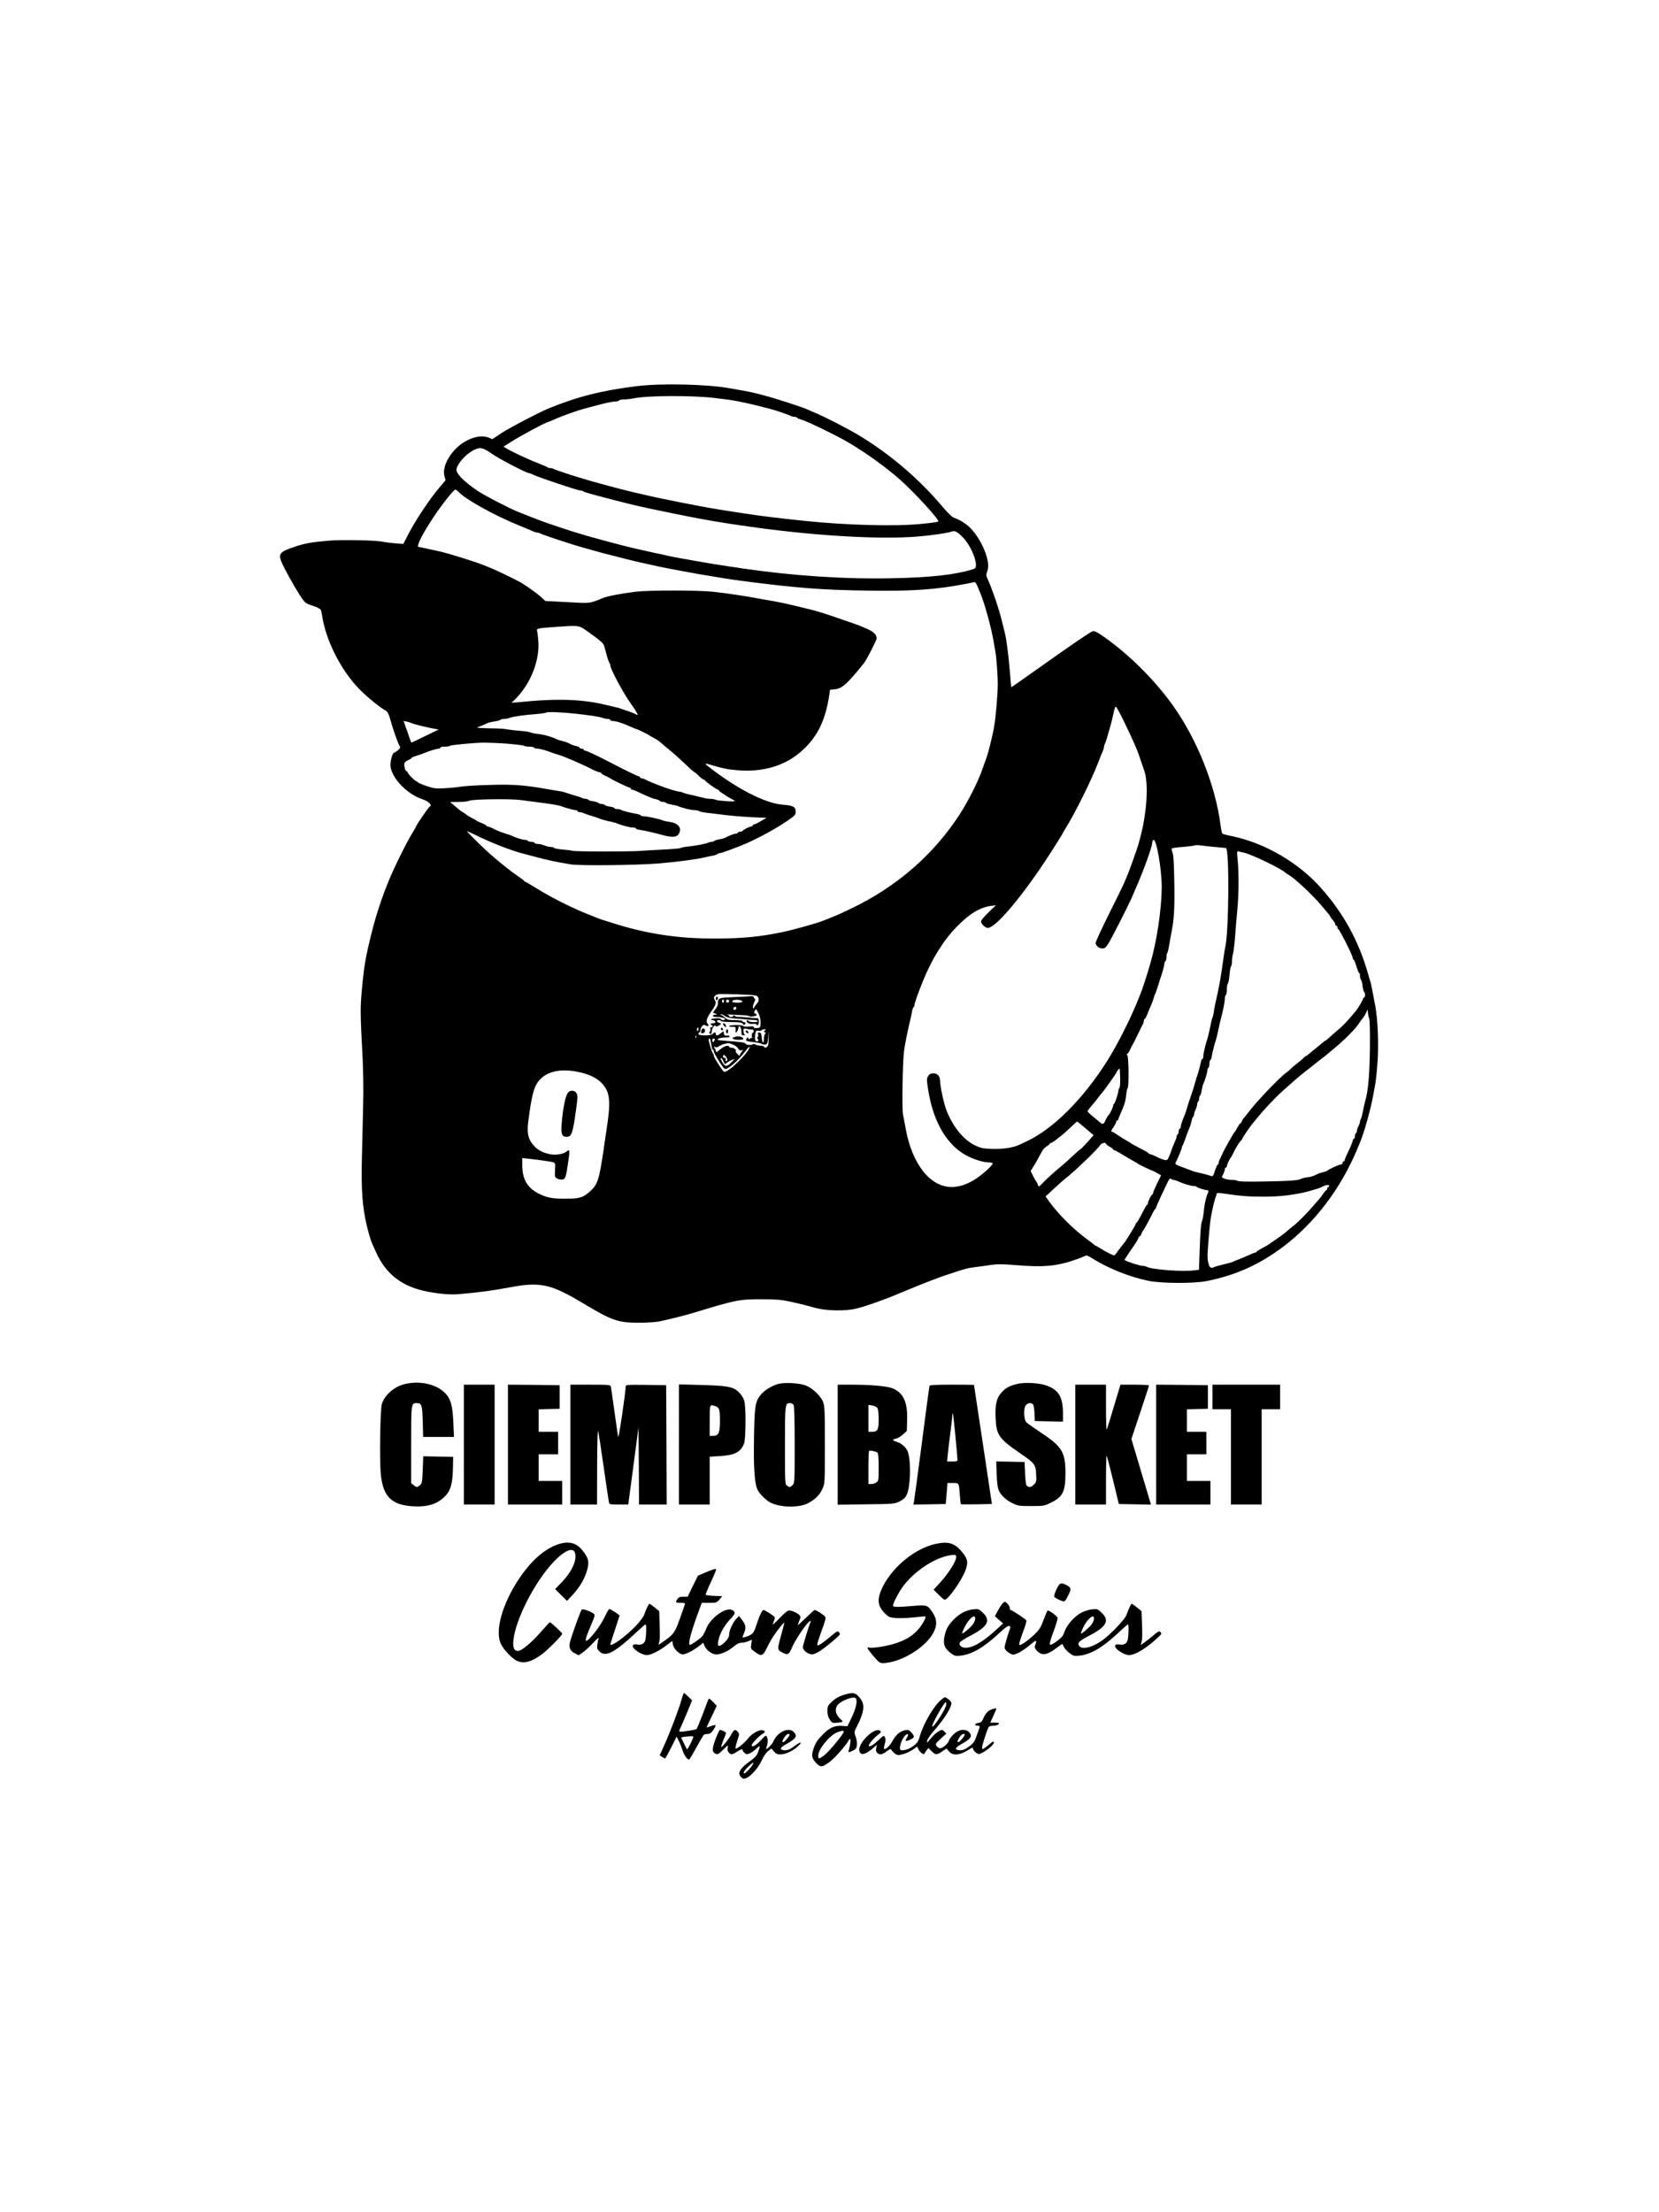 <?xml version="1.0" standalone="no"?>
<!DOCTYPE svg PUBLIC "-//W3C//DTD SVG 20010904//EN"
 "http://www.w3.org/TR/2001/REC-SVG-20010904/DTD/svg10.dtd">
<svg version="1.0" xmlns="http://www.w3.org/2000/svg"
 width="1620pt" height="2160pt" viewBox="0 0 1620 2160"
 preserveAspectRatio="xMidYMid meet">

<g transform="translate(0,2160) scale(0.1,-0.1)"
fill="#000000" stroke="none">
<path d="M6220 17830 c-337 -41 -587 -104 -865 -219 -92 -38 -369 -182 -449
-234 l-99 -65 -36 15 c-80 34 -214 -8 -307 -96 -94 -88 -145 -204 -124 -280
l11 -40 -66 -78 c-89 -105 -230 -317 -294 -442 l-53 -102 -81 6 c-45 4 -98 11
-117 15 -62 15 -400 22 -530 11 -173 -15 -232 -26 -334 -60 -161 -55 -168 -69
-103 -200 54 -107 150 -272 188 -321 19 -25 41 -39 75 -49 53 -16 85 -31 96
-45 3 -5 9 -30 13 -55 36 -246 187 -541 369 -725 74 -75 198 -175 253 -205 15
-8 28 -30 39 -69 30 -109 73 -232 96 -276 9 -16 5 -24 -18 -43 -16 -13 -32
-23 -36 -23 -17 0 -40 -92 -35 -134 17 -121 165 -272 315 -321 29 -10 59 -27
68 -39 13 -19 13 -22 -4 -36 -17 -14 -132 -184 -132 -195 0 -3 -15 -29 -33
-58 -50 -79 -169 -317 -227 -457 -68 -163 -130 -351 -173 -525 -57 -231 -72
-315 -93 -545 -17 -181 -16 -237 6 -655 7 -132 10 -322 6 -475 -3 -140 -9
-372 -12 -515 -8 -309 5 -482 46 -655 17 -73 42 -156 55 -185 7 -16 25 -55 39
-86 91 -201 240 -321 461 -372 118 -27 251 -40 332 -34 195 16 326 33 503 66
305 58 407 36 725 -155 284 -170 340 -189 545 -189 82 0 171 6 205 14 113 24
260 62 345 88 395 121 432 128 655 127 138 0 189 -5 270 -23 123 -27 149 -34
250 -62 106 -29 297 -32 400 -5 97 24 290 93 400 141 48 21 296 121 335 135
19 6 44 16 55 21 23 10 210 72 270 89 22 7 72 15 110 20 39 4 104 13 145 20
58 8 111 8 230 -2 286 -24 418 -11 610 59 36 13 71 27 79 32 9 6 31 -2 66 -25
153 -97 367 -183 550 -220 126 -26 453 -27 575 -1 282 58 506 159 740 334 304
229 558 561 719 943 12 30 27 64 31 75 38 87 107 333 129 460 7 39 16 90 21
115 5 25 15 118 21 208 13 165 3 418 -21 547 -29 158 -42 223 -50 245 -4 14
-16 52 -25 85 -88 307 -237 579 -453 822 -222 251 -550 442 -872 509 -47 9
-89 20 -93 24 -5 4 -13 41 -18 81 -51 392 -229 839 -468 1174 -173 242 -419
488 -661 660 -77 54 -100 66 -122 61 -15 -3 -198 -127 -408 -276 -209 -148
-382 -270 -384 -270 -2 0 -8 69 -15 153 -12 155 -34 324 -51 387 -5 19 -16 64
-25 100 -26 112 -99 328 -142 419 -13 27 -14 39 -5 65 16 44 15 88 -4 154 -36
124 -122 258 -203 315 -44 31 -62 41 -122 65 -15 6 -59 50 -99 97 -228 272
-510 515 -817 701 -109 66 -331 181 -433 223 -30 13 -68 29 -85 37 -42 19
-285 98 -380 124 -155 42 -136 38 -375 80 -216 39 -667 49 -900 20z m760 -116
c129 -15 154 -19 230 -33 52 -10 167 -36 225 -51 22 -6 58 -16 80 -21 51 -13
185 -57 207 -70 10 -5 27 -9 37 -9 11 0 22 -4 25 -9 3 -5 18 -12 32 -15 55
-14 340 -151 463 -223 178 -104 377 -248 516 -372 148 -133 381 -389 367 -403
-5 -5 -82 -16 -173 -24 -252 -25 -733 -12 -1139 31 -240 25 -414 46 -570 70
-208 31 -346 54 -450 74 -156 30 -230 44 -265 52 -22 4 -62 13 -90 18 -27 6
-81 17 -120 26 -38 9 -99 23 -135 31 -93 21 -268 66 -365 94 -16 5 -41 12 -55
15 -130 36 -364 110 -392 126 -10 5 -26 9 -36 9 -10 0 -22 4 -27 8 -6 5 -44
21 -85 37 -80 30 -262 114 -312 145 l-31 19 69 44 c97 62 349 197 368 197 3 0
29 11 58 24 45 21 130 53 228 86 30 11 191 54 278 75 35 8 76 15 92 15 16 0
32 5 35 10 3 6 26 10 49 10 24 0 68 5 97 11 137 28 570 29 789 3z m-2170 -549
c67 -47 333 -185 357 -185 5 0 27 -8 49 -19 52 -25 430 -151 453 -151 10 0 21
-3 25 -7 7 -8 63 -23 296 -84 231 -59 253 -64 538 -123 332 -69 550 -106 877
-150 601 -81 1206 -114 1552 -85 140 11 301 35 340 50 28 10 55 -5 110 -63 63
-66 123 -195 123 -264 0 -28 -5 -34 -32 -43 -172 -53 -410 -80 -793 -87 -460
-10 -974 25 -1455 96 -41 7 -102 15 -135 20 -76 11 -224 35 -340 56 -49 9
-112 20 -140 25 -27 4 -81 15 -120 24 -38 9 -92 21 -120 26 -27 6 -66 15 -85
19 -19 4 -60 13 -90 20 -96 21 -310 78 -495 130 -63 18 -195 59 -311 99 -106
35 -162 56 -364 137 -80 32 -325 160 -386 201 -142 97 -217 175 -206 216 15
60 95 146 169 183 63 31 88 25 183 -41z m-331 -369 c69 -74 354 -231 586 -325
72 -29 138 -57 147 -62 10 -5 25 -9 33 -9 8 0 23 -4 33 -10 9 -5 85 -32 167
-59 141 -46 186 -60 260 -81 17 -4 57 -16 90 -25 82 -23 107 -30 205 -54 47
-12 101 -26 120 -31 38 -10 149 -36 220 -51 25 -6 63 -14 85 -19 37 -9 315
-61 395 -75 164 -28 333 -55 410 -65 556 -72 782 -90 1256 -97 424 -6 658 10
954 68 30 6 62 12 71 15 10 3 21 -9 33 -38 10 -24 21 -52 26 -63 43 -101 106
-328 130 -465 6 -36 15 -87 20 -115 11 -58 24 -245 23 -325 0 -79 -20 -314
-33 -389 -17 -108 -63 -288 -90 -356 -4 -11 -16 -42 -25 -70 -42 -121 -136
-310 -221 -442 -256 -397 -620 -713 -1063 -924 -131 -63 -137 -65 -211 -94
-25 -10 -54 -21 -65 -26 -57 -23 -277 -85 -395 -110 -214 -45 -389 -62 -650
-63 -364 -1 -666 44 -1000 149 -129 40 -133 42 -165 55 -16 7 -39 16 -50 20
-168 64 -390 175 -542 270 -52 33 -99 60 -103 60 -5 0 -10 4 -12 8 -1 5 -25
23 -53 42 -67 45 -173 129 -265 209 -71 61 -240 227 -240 235 0 2 39 -16 88
-39 144 -72 329 -144 447 -176 17 -4 80 -21 140 -37 110 -30 210 -51 340 -72
81 -14 653 -8 850 9 167 13 357 38 440 56 39 9 85 19 103 22 18 3 35 10 38 14
3 5 13 9 23 9 16 0 184 62 261 96 138 62 278 139 393 216 81 55 87 62 87 93 0
47 -26 61 -127 68 -173 13 -459 161 -739 383 -25 20 -15 22 34 7 111 -34 162
-45 256 -53 242 -22 456 37 614 170 166 139 251 305 290 565 l7 50 48 5 c70 7
122 54 283 255 27 33 124 223 124 242 0 35 -26 62 -83 88 -85 38 -87 39 -222
85 -66 23 -131 45 -145 50 -45 16 -164 52 -200 60 -19 5 -93 23 -165 40 -71
17 -159 35 -195 41 -36 6 -85 15 -110 19 -139 27 -327 56 -475 72 -139 16
-629 16 -755 1 -150 -19 -277 -43 -325 -63 -133 -54 -115 -52 -346 -39 l-214
11 -40 37 c-39 36 -137 106 -200 144 -42 25 -263 131 -305 146 -19 7 -44 17
-55 22 -72 31 -367 123 -450 139 -22 5 -71 15 -110 24 -38 9 -73 16 -77 16
-28 0 36 127 146 292 81 122 196 267 212 268 6 0 21 -11 33 -24z m1296 -1388
c88 -63 117 -90 124 -113 5 -16 17 -59 26 -95 10 -36 22 -69 27 -74 4 -6 8
-16 8 -24 0 -34 127 -271 200 -372 43 -60 73 -110 66 -110 -6 0 -16 4 -22 8
-5 4 -34 16 -64 26 -30 10 -64 21 -75 26 -11 5 -31 11 -45 13 -14 3 -52 12
-85 20 -245 61 -485 70 -880 30 l-60 -5 39 38 c147 148 236 372 223 561 -3 43
-8 88 -12 100 -9 27 7 30 185 42 244 16 214 22 345 -71z m5190 -831 c99 -203
142 -301 170 -389 15 -45 31 -92 35 -103 40 -102 36 -320 -8 -545 -13 -68 -48
-200 -62 -235 -4 -11 -23 -63 -40 -115 -18 -52 -44 -120 -57 -150 -13 -30 -28
-64 -32 -75 -4 -11 -68 -141 -142 -289 -74 -148 -132 -276 -131 -285 6 -28 34
-51 62 -51 43 0 43 0 194 295 39 77 82 165 95 195 13 30 32 73 41 95 74 167
160 405 160 440 0 12 5 26 12 33 28 28 84 -289 82 -468 -2 -211 -48 -519 -108
-725 -8 -27 -20 -68 -26 -90 -17 -57 -56 -175 -70 -210 -7 -17 -16 -39 -20
-50 -74 -189 -206 -451 -309 -615 -237 -374 -527 -663 -786 -784 -33 -15 -67
-31 -75 -35 -51 -26 -166 -43 -263 -39 -90 3 -110 8 -169 36 -111 54 -216 184
-278 347 -24 61 -60 232 -60 280 0 46 -25 75 -65 75 -26 0 -39 -6 -51 -26 -15
-22 -16 -34 -4 -112 43 -298 158 -519 332 -637 77 -52 197 -95 267 -95 16 0
32 -4 35 -9 3 -5 -23 -35 -59 -68 -119 -108 -234 -163 -343 -163 -208 0 -385
224 -447 565 -9 50 -21 113 -27 140 -12 61 -4 520 10 625 12 81 33 186 58 290
9 36 18 80 21 98 3 18 9 35 14 38 5 3 9 13 9 22 0 17 31 106 82 232 87 216
202 401 333 534 120 123 225 187 331 201 l49 6 -72 -69 c-40 -38 -73 -78 -73
-88 0 -25 40 -64 66 -64 79 0 348 322 612 732 52 80 99 156 106 169 7 13 26
47 43 74 93 150 249 465 313 630 23 61 46 118 51 127 5 10 9 25 9 33 0 8 4 23
9 33 6 9 17 44 26 77 10 33 21 71 25 85 5 14 16 59 25 100 22 96 23 100 32 99
4 0 35 -55 68 -122z m-5340 54 c145 -16 228 -29 258 -40 16 -6 39 -11 53 -11
13 0 24 -4 24 -10 0 -5 11 -10 25 -10 30 0 103 -23 173 -56 29 -13 56 -24 60
-24 8 0 114 -52 122 -60 3 -3 23 -14 44 -25 22 -11 49 -29 61 -40 13 -11 42
-36 65 -55 81 -67 102 -85 183 -162 45 -43 85 -78 89 -78 4 0 22 -16 41 -35
19 -19 39 -35 45 -35 6 0 12 -4 14 -8 5 -12 116 -92 128 -92 5 0 10 -4 10 -8
0 -4 15 -16 33 -27 17 -10 34 -21 37 -24 3 -4 22 -15 43 -26 21 -11 40 -23 43
-26 6 -10 -168 2 -188 12 -9 5 -32 9 -51 9 -19 0 -47 4 -63 9 -16 4 -65 16
-109 26 -44 9 -88 21 -97 26 -10 5 -25 9 -33 9 -16 0 -102 25 -140 40 -11 4
-36 14 -55 20 -52 19 -102 40 -132 56 -14 8 -33 14 -42 14 -9 0 -16 5 -16 10
0 6 -6 10 -12 10 -11 0 -134 60 -303 148 -110 57 -207 102 -220 102 -8 0 -15
5 -15 10 0 6 -9 10 -20 10 -11 0 -20 4 -20 9 0 5 -14 13 -32 16 -18 4 -40 11
-50 16 -10 5 -26 13 -36 18 -10 5 -33 12 -52 16 -19 4 -41 11 -50 15 -55 28
-128 48 -205 56 -22 3 -49 9 -60 14 -11 5 -54 11 -95 14 -41 3 -91 9 -110 12
-51 9 -72 11 -205 13 -66 2 -113 5 -105 8 26 9 84 34 102 43 9 5 39 12 67 16
28 4 54 11 57 15 3 5 18 9 34 9 16 0 41 5 57 11 35 13 139 28 260 37 50 4 95
11 99 15 9 9 150 3 289 -12z m-1605 -92 c16 -9 155 -43 224 -55 l39 -7 -129
-63 c-71 -35 -132 -64 -135 -64 -4 0 -14 24 -23 53 -9 28 -20 61 -25 72 -4 11
-13 35 -19 53 l-11 33 32 -7 c17 -3 38 -10 47 -15z m930 -200 c85 -7 159 -16
164 -20 6 -5 29 -9 52 -9 24 0 46 -4 49 -10 3 -5 18 -10 33 -10 24 0 91 -18
147 -41 11 -4 38 -13 60 -19 63 -19 240 -96 336 -146 26 -13 54 -24 63 -24 9
0 16 -4 16 -8 0 -5 19 -17 43 -28 23 -10 44 -21 47 -24 9 -10 176 -90 188 -90
7 0 12 -4 12 -10 0 -5 6 -10 12 -10 7 0 38 -12 68 -27 30 -14 66 -31 80 -36
14 -5 32 -13 40 -17 9 -4 30 -11 48 -14 17 -4 34 -12 37 -17 4 -5 17 -9 30 -9
13 0 26 -4 29 -9 4 -5 25 -12 49 -16 23 -3 51 -10 62 -14 47 -20 134 -41 166
-41 19 0 39 -4 45 -9 5 -5 29 -11 54 -14 25 -3 106 -13 180 -22 74 -10 200
-20 280 -24 l145 -6 -55 -32 c-30 -18 -61 -33 -67 -33 -7 0 -13 -4 -13 -10 0
-5 -6 -10 -14 -10 -17 0 -80 -32 -84 -42 -2 -5 -12 -8 -22 -8 -10 0 -22 -4
-25 -10 -3 -5 -13 -10 -22 -10 -14 0 -66 -20 -105 -41 -9 -5 -35 -12 -58 -15
-22 -4 -43 -11 -46 -15 -3 -5 -14 -9 -25 -9 -10 0 -27 -4 -37 -9 -19 -10 -132
-31 -207 -38 -27 -3 -54 -9 -60 -13 -5 -4 -82 -11 -170 -15 -88 -4 -182 -10
-210 -12 -78 -9 -647 -9 -675 0 -14 4 -60 10 -102 13 -43 4 -78 11 -78 15 0 5
-13 9 -29 9 -16 0 -45 7 -64 15 -20 8 -50 15 -67 15 -16 0 -30 5 -30 10 0 6
-13 10 -29 10 -17 0 -33 5 -36 10 -3 6 -17 10 -30 10 -23 0 -89 21 -125 39 -8
4 -42 16 -75 26 -33 10 -80 29 -104 42 -24 13 -50 23 -57 23 -8 0 -14 3 -14 8
0 4 -21 16 -48 26 -26 11 -49 22 -52 25 -3 4 -23 15 -45 26 -22 11 -46 26 -53
33 -8 6 -23 17 -34 23 -19 10 -31 20 -93 73 l-30 25 83 1 c46 0 93 5 105 12
29 15 401 20 499 7 40 -6 105 -14 143 -19 157 -20 231 -32 250 -40 38 -15 127
-40 146 -40 11 0 19 -4 19 -10 0 -5 9 -10 20 -10 11 0 28 -4 38 -9 9 -5 44
-17 77 -27 33 -10 67 -21 75 -25 15 -8 83 -26 130 -35 14 -3 34 -9 45 -14 47
-19 126 -40 154 -40 17 0 31 -4 31 -9 0 -5 17 -11 38 -14 45 -6 147 -29 225
-51 84 -23 132 -21 151 6 41 58 4 111 -86 123 -29 4 -59 11 -68 15 -22 12
-153 40 -183 40 -14 0 -28 4 -31 9 -3 5 -20 11 -38 14 -64 11 -147 32 -154 40
-4 4 -20 7 -36 7 -15 0 -28 4 -28 9 0 5 -20 12 -45 15 -24 4 -47 11 -50 17 -4
5 -17 9 -30 9 -13 0 -26 4 -30 9 -3 6 -26 13 -50 17 -25 3 -48 10 -51 15 -3 5
-14 9 -25 9 -10 0 -27 4 -37 9 -9 6 -44 17 -77 26 -33 10 -69 21 -80 25 -11 5
-36 11 -55 14 -19 3 -73 12 -120 20 -216 39 -332 48 -530 43 -193 -5 -288 -11
-365 -24 -22 -3 -78 -8 -125 -10 -74 -4 -96 -1 -167 23 -46 16 -83 32 -83 36
0 4 -5 8 -11 8 -14 0 -89 76 -89 90 0 5 -4 10 -10 10 -14 0 -29 62 -19 81 5 9
22 22 39 29 16 7 30 16 30 20 0 4 19 12 43 19 23 7 56 19 72 25 52 22 129 46
148 46 9 0 17 5 17 10 0 6 20 10 43 10 24 0 47 3 51 8 9 8 218 28 326 31 41 0
145 -4 230 -10z m6915 -1009 c55 -5 103 -9 106 -10 35 -2 29 -832 -7 -970 -3
-14 -10 -52 -14 -85 -24 -177 -46 -309 -75 -430 -9 -38 -19 -88 -21 -110 -3
-22 -9 -49 -14 -60 -5 -11 -11 -33 -14 -50 -8 -46 -32 -148 -38 -165 -14 -36
-38 -139 -38 -163 0 -15 -4 -27 -9 -27 -5 0 -11 -12 -14 -27 -8 -41 -28 -115
-37 -138 -4 -11 -13 -40 -20 -65 -13 -48 -37 -122 -49 -155 -5 -11 -16 -47
-26 -80 -9 -33 -21 -69 -26 -80 -29 -69 -39 -100 -39 -116 0 -11 -4 -19 -10
-19 -5 0 -10 -11 -10 -24 0 -14 -4 -28 -10 -31 -5 -3 -10 -13 -10 -21 0 -9
-11 -39 -24 -67 -13 -29 -26 -63 -30 -77 -4 -14 -14 -40 -23 -58 -13 -30 -18
-33 -44 -27 -16 4 -50 17 -76 31 -27 13 -53 24 -60 24 -6 0 -13 3 -15 8 -2 4
-25 19 -53 33 -81 42 -120 64 -125 69 -3 3 -21 14 -40 24 -19 10 -56 34 -83
52 -26 19 -52 34 -57 34 -15 0 -13 7 15 48 14 20 25 42 25 49 0 7 5 13 10 13
6 0 10 4 10 9 0 5 10 31 22 58 39 88 48 117 55 181 3 34 10 65 14 68 14 8 11
308 -3 322 -7 7 -8 12 -2 12 6 0 19 19 30 43 10 23 21 44 24 47 3 3 25 46 48
95 24 50 48 98 53 107 5 10 9 25 9 33 0 8 3 15 8 15 4 0 15 21 26 48 10 26 26
66 37 88 10 23 21 55 25 70 4 16 10 34 14 39 3 6 15 37 25 70 10 33 21 69 25
80 17 45 40 129 40 146 0 10 5 21 10 24 6 3 10 21 10 39 0 18 3 36 8 40 4 4
13 42 20 84 7 42 17 100 23 127 24 121 30 234 26 480 -3 184 -8 269 -18 292
-7 18 -10 35 -6 39 4 4 55 11 113 15 59 5 110 12 113 15 3 3 26 3 51 0 25 -4
90 -11 145 -16z m280 -55 c73 -15 358 -152 403 -193 7 -6 23 -17 34 -23 56
-30 234 -196 325 -304 23 -28 51 -61 62 -74 12 -13 21 -27 21 -30 0 -3 11 -19
25 -35 14 -16 25 -35 25 -43 0 -7 5 -13 10 -13 6 0 10 -6 10 -14 0 -8 3 -16 8
-18 14 -6 142 -259 142 -283 0 -8 4 -15 8 -15 4 0 17 -29 27 -65 11 -36 23
-65 28 -65 4 0 7 -13 7 -29 0 -17 4 -32 9 -36 5 -3 13 -30 16 -60 4 -31 11
-58 16 -61 12 -7 11 -54 -1 -54 -5 0 -10 -5 -10 -12 0 -11 -52 -99 -75 -125
-78 -93 -119 -136 -164 -174 -29 -24 -69 -59 -87 -76 -19 -18 -37 -33 -40 -33
-4 0 -23 -15 -43 -32 -21 -18 -55 -46 -76 -63 -21 -16 -44 -36 -51 -42 -7 -7
-16 -13 -20 -13 -4 0 -16 -10 -28 -22 -12 -13 -39 -36 -61 -52 -22 -17 -49
-39 -60 -51 -11 -11 -30 -28 -43 -37 -65 -45 -293 -284 -370 -387 -15 -20 -35
-45 -44 -55 -10 -11 -20 -28 -24 -38 -3 -10 -9 -18 -13 -18 -4 0 -16 -17 -27
-37 -10 -21 -22 -40 -26 -43 -10 -8 -101 -168 -121 -215 -10 -22 -22 -48 -27
-57 -6 -10 -10 -25 -10 -33 0 -8 -4 -15 -8 -15 -5 0 -17 -27 -28 -60 -14 -46
-23 -59 -34 -54 -19 8 -73 23 -130 35 -25 6 -54 14 -65 19 -11 5 -52 20 -92
35 -61 22 -71 29 -63 43 23 45 60 134 60 145 0 7 4 17 8 23 4 5 16 34 26 64
10 30 26 73 36 96 10 22 22 57 25 77 4 21 11 40 16 43 5 3 9 13 9 23 0 10 7
32 15 47 8 16 15 39 15 51 0 12 5 25 10 28 6 3 10 17 10 30 0 13 4 26 9 29 5
3 12 27 16 52 4 26 11 54 16 63 13 25 39 110 39 131 0 10 5 22 10 25 6 3 10
22 10 41 0 19 4 34 9 34 5 0 11 15 13 33 6 37 27 122 38 152 5 11 15 56 25
100 9 44 20 96 26 115 21 77 39 167 39 197 0 17 5 35 10 38 6 3 10 28 10 55 0
27 4 51 9 55 5 3 13 41 17 85 3 44 11 83 15 86 5 3 9 24 9 48 0 24 4 56 10 72
5 16 14 90 20 164 5 74 15 194 22 265 15 152 16 352 4 484 -9 89 -8 93 10 88
10 -3 33 -9 49 -12z m-4765 -1395 c32 -8 39 -51 12 -78 -10 -10 -22 -27 -27
-38 -7 -17 -8 -17 -12 -2 -3 10 3 32 11 50 12 22 13 34 5 38 -6 4 -10 11 -10
16 0 5 -14 8 -32 7 -17 -2 -93 -6 -169 -9 -147 -7 -147 -7 -148 -68 0 -11 -11
-34 -25 -51 l-24 -33 22 -7 22 -8 -22 -4 c-37 -7 -26 -23 15 -23 46 0 82 -9
82 -21 0 -5 -9 -9 -20 -9 -11 0 -20 5 -20 10 0 11 -85 9 -96 -3 -4 -4 2 -7 13
-7 12 0 23 -7 27 -15 4 -11 -1 -15 -19 -15 -14 0 -25 -4 -25 -10 0 -5 5 -10
10 -10 6 0 10 -4 10 -10 0 -5 -7 -10 -15 -10 -9 0 -12 -6 -9 -15 4 -8 1 -21
-5 -29 -9 -10 -8 -15 4 -20 11 -4 15 2 15 22 1 30 30 74 37 56 3 -9 10 -9 28
0 30 13 31 23 5 31 -11 3 -20 11 -20 16 0 5 9 9 20 9 11 0 20 -4 20 -9 0 -5
46 -10 102 -10 80 -1 104 -5 111 -16 4 -9 12 -13 18 -10 14 9 11 25 -6 25 -8
0 -15 5 -15 10 0 6 -31 10 -73 10 -63 0 -76 3 -99 25 -15 14 -33 25 -40 26 -9
0 -10 2 -1 5 7 3 25 -4 40 -15 20 -14 50 -22 103 -26 41 -2 86 -6 100 -8 14
-2 46 -5 73 -5 26 -1 47 -6 47 -12 0 -15 -87 -12 -93 3 -2 6 -8 9 -12 5 -17
-16 19 -40 52 -35 18 3 35 1 38 -4 13 -20 25 -7 25 25 0 27 -4 35 -17 34 -10
0 -47 3 -83 7 -36 4 -78 6 -94 6 -15 -1 -35 4 -42 10 -10 8 -14 8 -14 0 0 -6
-9 -11 -20 -11 -11 0 -20 4 -20 9 0 5 -8 11 -17 14 -10 2 6 3 35 1 28 -2 78
-5 110 -6 31 -1 62 -5 68 -10 13 -9 74 1 74 12 0 4 -7 11 -15 14 -13 5 -14 10
-4 28 11 21 13 20 35 -25 15 -32 22 -63 21 -95 -2 -45 -3 -47 -34 -50 -21 -2
-33 1 -33 9 0 8 -13 10 -44 6 -27 -4 -49 -2 -60 6 -18 13 -136 11 -136 -3 0
-4 15 -7 33 -6 30 1 32 -1 30 -32 -1 -30 0 -32 13 -15 7 10 14 26 14 36 0 9 4
17 9 17 12 0 21 -26 21 -61 0 -24 4 -29 23 -28 12 0 16 3 10 6 -7 2 -13 18
-13 35 0 28 1 29 33 22 17 -4 40 -7 50 -6 18 1 24 -23 7 -33 -12 -7 -13 -41
-2 -48 4 -2 2 -2 -5 -1 -7 2 -15 -2 -19 -8 -4 -7 -9 -6 -15 3 -8 12 -11 12
-18 -1 -15 -22 -6 -27 66 -35 38 -4 73 -11 80 -17 7 -5 22 -8 35 -6 21 3 24
10 29 68 l6 65 -1 -74 c-1 -61 -4 -76 -20 -85 -14 -8 -20 -8 -23 2 -3 6 -18
12 -34 12 -17 0 -40 5 -51 11 -12 7 -24 7 -29 2 -11 -11 -69 -5 -69 7 0 10
-61 19 -175 26 -49 3 -92 8 -95 10 -11 11 28 24 73 24 30 0 46 4 42 10 -4 6
-12 10 -18 9 -27 -3 -36 2 -39 22 l-3 21 -27 -21 c-31 -25 -48 -27 -48 -6 0
19 -14 19 -29 1 -17 -21 -141 -21 -141 -1 0 8 5 15 10 15 6 0 10 10 10 22 0
12 7 29 16 39 13 14 20 16 35 6 21 -13 38 -2 21 15 -22 22 -13 55 33 121 48
70 52 86 33 116 -15 25 2 48 40 54 38 5 332 -5 362 -13z m-310 -55 c0 -8 -4
-15 -10 -15 -5 0 -10 7 -10 15 0 8 5 15 10 15 6 0 10 -7 10 -15z m50 0 c0 -8
-7 -15 -15 -15 -8 0 -15 7 -15 15 0 8 7 15 15 15 8 0 15 -7 15 -15z m108 9
c39 -11 24 -24 -28 -24 -27 0 -50 4 -50 9 0 18 38 25 78 15z m-38 -79 c0 -8
-7 -15 -15 -15 -16 0 -20 12 -8 23 11 12 23 8 23 -8z m6180 -100 c6 -12 9
-131 7 -295 -4 -268 -17 -414 -47 -515 -6 -22 -16 -65 -21 -95 -6 -30 -14 -63
-19 -72 -6 -10 -10 -24 -10 -32 0 -7 -7 -27 -15 -42 -8 -16 -15 -37 -15 -46 0
-9 -4 -20 -10 -23 -5 -3 -10 -17 -10 -31 0 -13 -4 -24 -10 -24 -5 0 -10 -7
-10 -15 0 -9 -18 -53 -40 -99 -22 -46 -40 -88 -40 -95 0 -6 -4 -11 -10 -11 -5
0 -10 -7 -10 -15 0 -8 -8 -15 -17 -15 -17 0 -123 -49 -133 -61 -3 -4 -21 -10
-40 -14 -19 -4 -43 -12 -55 -18 -45 -23 -54 -26 -101 -32 -27 -4 -53 -11 -59
-15 -20 -15 -114 -22 -359 -26 -164 -3 -253 -1 -260 6 -5 5 -32 10 -59 10 -39
0 -76 10 -95 25 -1 1 4 15 13 31 8 16 15 37 15 47 0 9 5 17 10 17 6 0 10 6 10
14 0 14 29 76 41 86 3 3 13 23 24 45 21 47 67 119 78 123 4 2 7 8 7 13 0 8 94
145 110 159 3 3 21 25 41 50 58 72 182 204 245 259 22 19 60 53 85 75 56 51
108 94 179 148 30 23 57 45 60 48 3 3 23 19 45 35 22 17 42 32 45 35 3 3 30
25 60 50 128 104 233 209 276 276 10 16 25 36 33 44 7 8 21 30 30 50 l16 35 3
-35 c1 -19 7 -44 12 -55z m-6550 -106 c0 -11 -4 -18 -10 -14 -5 3 -7 12 -3 20
7 21 13 19 13 -6z m650 -9 c-12 -8 -13 -11 -1 -19 9 -6 10 -11 2 -15 -6 -4
-11 -25 -11 -47 0 -55 -18 -49 -22 8 -2 38 -7 49 -22 51 -15 3 -18 0 -13 -17
3 -12 1 -24 -4 -27 -6 -4 -6 -11 1 -19 8 -10 8 -15 0 -20 -22 -14 -33 12 -26
60 7 43 9 46 31 41 13 -3 27 -2 30 4 3 5 16 10 28 10 18 0 19 -2 7 -10z m-673
-72 c-3 -8 -6 -5 -6 6 -1 11 2 17 5 13 3 -3 4 -12 1 -19z m148 -63 c3 -30 11
-55 16 -55 5 0 9 -7 9 -15 0 -20 91 -166 108 -172 26 -10 132 81 198 171 24
32 44 52 44 45 0 -51 -219 -263 -251 -243 -16 10 -99 140 -99 156 0 8 -4 18
-9 24 -9 9 -41 113 -41 133 0 6 4 11 9 11 5 0 12 -25 16 -55z m35 48 c0 -5 -4
-14 -9 -21 -7 -11 -9 -11 -14 1 -3 8 -3 18 0 21 9 8 23 7 23 -1z m192 -59 c15
-8 32 -23 38 -35 8 -14 17 -18 33 -14 12 4 17 3 11 -2 -6 -4 -16 -18 -23 -30
l-11 -23 -21 21 c-11 11 -18 23 -15 26 11 11 -16 33 -39 33 -13 0 -25 5 -27
12 -6 18 -51 2 -89 -31 -29 -26 -35 -28 -38 -13 -2 9 -8 23 -15 31 -9 12 -8
13 8 8 10 -4 25 -2 32 4 23 19 88 38 109 32 11 -3 32 -12 47 -19z m-79 -118
c15 -22 13 -36 -4 -36 -5 0 -6 7 -3 15 4 9 0 15 -10 15 -9 0 -16 7 -16 15 0
22 16 18 33 -9z m-31 -33 c17 -38 16 -38 35 -20 10 8 31 21 48 27 l30 11 -25
-26 c-34 -37 -58 -49 -73 -36 -20 17 -49 71 -37 71 6 0 16 -12 22 -27z m3868
-267 c-5 -5 -10 -19 -10 -29 0 -25 -33 -121 -42 -125 -5 -2 -8 -9 -8 -16 0
-14 -29 -77 -39 -86 -9 -7 -30 -42 -40 -67 -15 -32 -25 -34 -52 -10 -13 12
-46 39 -72 60 -26 21 -47 42 -47 46 0 4 9 19 21 32 11 13 28 33 37 44 10 11
31 38 47 60 16 22 33 42 36 45 11 8 139 189 139 195 0 4 8 17 18 29 17 23 17
22 20 -72 2 -56 -1 -99 -8 -106z m-5284 158 c99 -20 176 -56 223 -103 90 -90
99 -176 50 -486 -5 -33 -16 -107 -24 -165 -44 -298 -58 -343 -130 -409 -70
-64 -103 -75 -240 -75 -128 -1 -187 10 -265 50 -113 58 -160 141 -160 279 l0
68 63 -7 c34 -3 96 -11 137 -17 134 -20 122 -12 120 -77 -1 -31 -2 -65 -1 -75
1 -21 47 -40 77 -33 26 7 31 23 53 174 17 112 15 127 -18 98 -30 -25 -105 -37
-163 -25 -74 16 -120 41 -161 90 -51 59 -63 117 -48 233 30 233 52 322 90 377
73 104 213 141 397 103z m4954 -551 l79 -67 -61 -68 c-33 -37 -63 -68 -67 -68
-3 0 -38 -31 -78 -68 -39 -37 -82 -76 -95 -86 -83 -69 -148 -127 -189 -170
-46 -47 -47 -48 -54 -25 -4 13 -10 26 -14 29 -3 3 -18 28 -32 56 l-25 51 24
38 c23 35 56 95 89 157 8 15 27 35 44 45 16 10 29 21 29 25 0 4 5 8 11 8 6 0
30 15 53 33 22 17 50 39 60 47 10 8 46 41 80 72 34 32 62 58 64 58 2 0 39 -30
82 -67z m200 -151 c0 -5 16 -17 35 -28 19 -10 35 -22 35 -26 0 -5 5 -8 10 -8
6 0 45 -21 88 -48 42 -26 91 -54 107 -62 17 -8 32 -18 35 -21 5 -7 135 -69
143 -69 3 0 23 -10 45 -23 l40 -23 -39 -79 c-21 -44 -39 -85 -39 -92 0 -6 -3
-13 -7 -15 -11 -4 -43 -67 -43 -83 0 -7 -3 -15 -8 -17 -4 -1 -19 -25 -33 -53
-50 -96 -64 -120 -71 -123 -5 -2 -8 -8 -8 -13 0 -9 -91 -159 -111 -183 -16
-19 -71 -90 -84 -110 -13 -18 -15 -18 -57 3 -24 11 -61 32 -83 46 -22 14 -47
28 -55 32 -8 3 -17 9 -20 13 -3 4 -32 26 -65 50 -131 96 -277 241 -368 366
l-37 52 84 78 c47 44 97 88 112 99 73 54 317 288 335 322 12 22 59 33 59 15z
m658 -352 c8 0 28 -6 45 -14 51 -23 126 -46 151 -46 12 0 26 -3 30 -7 9 -10
78 -33 99 -33 19 0 21 -11 8 -38 -14 -27 -31 -109 -37 -176 -3 -33 -10 -70
-14 -81 -13 -28 -19 -105 -26 -306 l-6 -177 -42 -5 c-115 -16 -413 6 -468 34
-10 5 -26 9 -37 9 -28 0 -151 39 -180 57 -2 1 21 37 50 80 71 103 79 115 85
136 4 9 10 17 14 17 5 0 12 10 16 23 4 12 9 24 13 27 8 7 44 71 84 150 17 36
35 67 40 68 4 2 7 8 7 13 0 6 18 47 39 92 21 45 51 108 66 140 20 42 30 56 38
48 6 -6 17 -11 25 -11z m1522 -60 c0 -5 -4 -10 -10 -10 -5 0 -10 -7 -10 -15 0
-8 -3 -15 -7 -15 -5 0 -19 -17 -33 -37 -14 -21 -32 -44 -40 -53 -8 -9 -40 -45
-70 -80 -60 -69 -153 -161 -191 -188 -13 -9 -37 -29 -53 -44 -16 -15 -61 -49
-100 -75 -39 -27 -73 -50 -76 -53 -3 -3 -31 -19 -62 -35 -32 -17 -58 -33 -58
-37 0 -5 -5 -8 -12 -8 -6 0 -34 -11 -62 -24 -28 -13 -71 -31 -96 -41 -25 -9
-52 -20 -60 -25 -8 -4 -49 -15 -90 -25 -41 -10 -83 -21 -92 -26 -33 -17 -45
-9 -58 36 -9 32 -11 75 -5 143 10 147 23 273 30 312 13 74 38 176 46 192 5 10
9 24 9 31 0 10 12 11 58 5 183 -27 252 -32 392 -32 143 0 239 9 365 33 43 8
82 18 180 48 11 4 31 12 45 20 30 15 60 17 60 3z"/>
<path d="M6990 11849 c0 -11 5 -17 10 -14 6 3 10 13 10 21 0 8 -4 14 -10 14
-5 0 -10 -9 -10 -21z"/>
<path d="M7060 11602 c0 -5 7 -16 16 -23 14 -12 16 -11 13 5 -4 20 -29 35 -29
18z"/>
<path d="M7040 11556 c0 -9 5 -16 10 -16 6 0 10 4 10 9 0 6 -4 13 -10 16 -5 3
-10 -1 -10 -9z"/>
<path d="M6848 11535 c-5 -22 -2 -26 16 -23 25 4 29 41 5 46 -11 2 -18 -6 -21
-23z"/>
<path d="M7090 11530 c0 -11 5 -20 10 -20 6 0 10 9 10 20 0 11 -4 20 -10 20
-5 0 -10 -9 -10 -20z"/>
<path d="M7282 11529 c2 -7 10 -15 17 -17 8 -3 12 1 9 9 -2 7 -10 15 -17 17
-8 3 -12 -1 -9 -9z"/>
<path d="M7181 11477 c-54 -14 -20 -33 52 -29 33 2 35 13 4 28 -14 6 -35 7
-56 1z"/>
<path d="M5548 10933 c-27 -30 -52 -155 -64 -313 -7 -94 3 -120 50 -120 48 0
60 36 92 272 15 109 16 131 4 153 -16 30 -59 34 -82 8z"/>
<path d="M3952 8086 c-102 -25 -196 -106 -223 -194 -17 -54 -24 -563 -10 -692
24 -218 106 -296 322 -308 144 -7 243 27 317 112 44 50 62 121 65 257 l2 114
-146 3 -146 3 -5 -133 c-5 -121 -8 -134 -28 -150 -28 -23 -32 -22 -61 1 l-24
19 0 375 c0 406 0 407 55 407 48 0 54 -19 58 -181 l4 -149 151 0 150 0 -6 138
c-7 163 -24 228 -74 283 -84 93 -248 131 -401 95z"/>
<path d="M7599 8087 c-64 -18 -132 -60 -169 -104 -55 -67 -62 -110 -67 -408
-6 -307 5 -462 35 -522 22 -43 84 -104 129 -126 93 -46 269 -50 358 -7 69 34
119 82 146 143 24 52 24 54 24 427 0 339 -2 380 -18 422 -23 60 -109 140 -174
162 -65 23 -206 30 -264 13z m151 -206 c6 -13 10 -154 10 -390 0 -358 -1 -372
-20 -391 -24 -24 -30 -24 -56 -6 -18 14 -19 30 -19 394 0 407 1 412 51 412 13
0 28 -9 34 -19z"/>
<path d="M9922 8085 c-73 -21 -103 -38 -144 -83 -47 -52 -62 -118 -56 -248 7
-165 32 -201 237 -342 144 -98 155 -112 159 -207 4 -68 2 -76 -21 -99 -28 -28
-43 -31 -67 -16 -11 7 -16 37 -20 122 l-5 113 -139 3 -138 3 4 -123 c3 -79 10
-136 20 -158 21 -50 74 -99 138 -129 50 -24 66 -26 180 -26 121 0 127 1 192
33 117 57 142 108 142 287 0 208 -33 261 -244 400 -69 46 -132 90 -140 100
-22 26 -26 130 -6 160 18 27 56 34 74 12 6 -7 12 -46 14 -87 l3 -75 138 -3
137 -3 0 75 c0 163 -39 232 -156 276 -77 29 -227 36 -302 15z"/>
<path d="M4530 7495 l0 -585 150 0 150 0 0 585 0 585 -150 0 -150 0 0 -585z"/>
<path d="M4960 7495 l0 -585 265 0 265 0 0 115 0 115 -115 0 -115 0 0 130 0
130 95 0 95 0 0 110 0 110 -95 0 -95 0 0 110 0 109 103 3 102 3 0 115 0 115
-252 3 -253 2 0 -585z"/>
<path d="M5570 7495 l0 -585 130 0 130 0 1 373 c1 235 4 361 10 342 5 -16 29
-174 54 -350 25 -176 48 -330 51 -342 4 -22 9 -23 97 -23 l92 0 50 377 50 377
3 -377 2 -377 135 0 135 0 -2 583 -3 582 -197 3 c-184 2 -198 1 -198 -15 -2
-68 -68 -513 -73 -493 -4 14 -20 126 -37 250 -17 124 -33 233 -36 243 -5 15
-23 17 -200 17 l-194 0 0 -585z"/>
<path d="M6630 7497 l0 -587 150 0 150 0 0 234 0 233 99 6 c146 8 206 39 237
124 17 48 19 344 3 410 -7 28 -26 60 -48 83 -56 59 -108 70 -368 77 l-223 6 0
-586z m358 372 c37 -13 42 -29 42 -151 0 -111 -14 -138 -70 -138 l-30 0 0 150
c0 163 -1 160 58 139z"/>
<path d="M8180 7494 l0 -586 278 4 c271 3 278 4 326 28 36 18 56 36 69 63 36
71 45 298 16 409 -12 47 -59 94 -110 109 -47 14 -50 24 -9 32 16 4 47 22 67
41 l38 34 3 106 c6 170 -35 264 -136 308 -51 23 -209 38 -404 38 l-138 0 0
-586z m387 359 c8 -10 13 -51 13 -109 0 -106 -10 -124 -66 -124 l-34 0 0 131
0 132 37 -6 c21 -4 44 -14 50 -24z m1 -436 c8 -7 12 -48 12 -143 0 -126 -1
-134 -22 -148 -12 -9 -35 -16 -50 -16 l-28 0 0 158 c0 87 3 161 6 165 8 8 65
-3 82 -16z"/>
<path d="M9076 8068 c-2 -7 -36 -260 -75 -563 -39 -302 -74 -560 -77 -573 l-5
-23 158 3 158 3 9 103 8 102 54 0 c61 0 57 6 68 -134 3 -38 7 -71 9 -73 2 -2
71 -2 154 -1 l149 3 -87 580 c-48 319 -88 581 -88 583 -1 1 -98 2 -216 2 -164
0 -217 -3 -219 -12z m254 -493 c11 -120 20 -225 20 -232 0 -9 -16 -13 -51 -13
l-51 0 7 68 c3 37 15 135 26 217 10 83 19 159 19 169 0 11 2 17 5 15 2 -3 13
-103 25 -224z"/>
<path d="M10500 7495 l0 -585 150 0 150 0 0 242 c0 133 3 239 6 235 3 -3 32
-111 63 -239 l56 -233 157 -3 157 -3 -8 28 c-5 16 -48 160 -96 321 l-87 292
86 258 c47 141 86 260 86 265 0 4 -63 7 -140 7 l-139 0 -20 -67 c-82 -275
-110 -366 -115 -371 -3 -3 -6 94 -6 216 l0 222 -150 0 -150 0 0 -585z"/>
<path d="M11290 7495 l0 -585 265 0 265 0 0 115 0 115 -115 0 -115 0 0 130 0
130 95 0 95 0 0 110 0 110 -95 0 -95 0 0 110 0 109 103 3 102 3 0 115 0 115
-252 3 -253 2 0 -585z"/>
<path d="M11840 7960 l0 -120 90 0 90 0 0 -465 0 -465 150 0 150 0 0 465 0
465 90 0 90 0 0 120 0 120 -330 0 -330 0 0 -120z"/>
<path d="M5432 6515 c-129 -50 -255 -165 -369 -338 -158 -239 -230 -498 -174
-623 22 -49 80 -116 135 -156 71 -51 158 -34 274 55 64 50 192 180 192 195 0
10 -110 112 -121 112 -3 0 -44 -44 -90 -97 -86 -99 -187 -183 -219 -183 -39 0
-53 29 -47 99 17 203 209 578 395 773 108 113 192 146 208 82 18 -70 -32 -179
-127 -279 l-68 -71 58 -58 58 -57 60 65 c70 77 116 158 139 245 18 74 11 106
-42 175 -66 87 -146 105 -262 61z"/>
<path d="M9135 6525 c-213 -47 -446 -246 -532 -455 -34 -83 -31 -137 12 -194
20 -25 49 -53 65 -61 34 -18 134 -19 264 -5 49 6 91 9 93 6 10 -9 -40 -95 -79
-135 -56 -58 -106 -88 -199 -122 -78 -28 -234 -55 -270 -46 -29 8 -23 -7 29
-70 72 -85 74 -87 138 -79 172 20 391 162 460 297 36 72 34 126 -6 189 -51 79
-56 81 -190 70 -158 -13 -200 -13 -200 3 0 25 61 140 104 196 114 148 309 274
458 296 38 6 49 4 54 -8 13 -34 -71 -170 -170 -275 l-50 -53 49 -49 c27 -28
54 -50 59 -50 35 0 172 195 207 296 25 74 17 108 -43 178 -70 81 -130 98 -253
71z"/>
<path d="M6890 6247 l-75 -32 -50 -102 -50 -103 -42 0 c-32 0 -46 -5 -57 -22
-24 -34 -20 -38 30 -38 39 0 46 -3 41 -17 -3 -10 -25 -74 -50 -143 -48 -133
-59 -149 -165 -222 l-43 -29 8 28 c8 28 8 68 3 220 l-3 82 -43 35 c-24 20 -47
36 -52 36 -8 0 -24 -31 -53 -109 -7 -19 -42 -66 -78 -104 -95 -101 -251 -214
-251 -182 0 3 20 66 45 142 25 75 45 138 45 139 0 6 -89 64 -99 64 -5 0 -21
-25 -35 -55 -31 -68 -83 -148 -137 -209 -74 -84 -78 -57 -12 96 45 106 46 111
28 124 -32 23 -105 48 -115 38 -10 -11 -95 -244 -112 -309 -16 -59 -3 -93 45
-118 l38 -19 40 28 c23 15 68 58 102 94 33 36 57 56 53 45 -4 -10 -10 -38 -13
-61 -5 -36 -2 -46 20 -68 61 -61 150 -13 378 202 37 34 69 62 73 62 11 0 6
-138 -6 -165 -13 -28 -45 -40 -82 -31 -14 3 -28 0 -35 -7 -21 -26 79 -97 136
-97 39 0 117 39 188 93 l60 45 6 -36 c7 -37 52 -85 89 -95 24 -6 101 31 161
77 l47 36 12 -31 c19 -44 75 -84 119 -83 46 2 117 35 169 80 27 23 50 34 71
34 18 0 48 7 67 15 l36 15 -6 -44 c-7 -43 -6 -44 36 -75 65 -48 77 -43 122 50
34 72 86 149 146 219 25 29 27 40 -18 -127 -33 -122 -33 -122 25 -152 44 -23
59 -14 84 47 27 66 124 215 164 252 15 14 25 18 22 10 -29 -77 -77 -235 -77
-254 0 -30 51 -69 89 -69 34 0 96 39 199 126 78 66 82 71 66 88 -15 17 -19 15
-87 -43 -40 -33 -84 -66 -99 -74 -26 -13 -28 -13 -27 3 0 10 20 70 43 133 31
82 41 120 35 132 -9 17 -87 68 -104 68 -4 0 -43 -35 -86 -77 -44 -42 -79 -74
-79 -71 0 3 7 22 15 43 13 29 14 40 4 52 -22 26 -89 54 -111 47 -12 -3 -53
-39 -90 -78 -67 -68 -69 -70 -54 -32 9 21 14 42 11 46 -8 14 -98 70 -110 70
-14 0 -41 -59 -74 -162 -23 -68 -36 -81 -108 -103 -27 -8 -27 -7 -8 38 22 53
19 78 -16 126 l-32 42 -23 -22 c-33 -31 -74 -117 -74 -156 0 -24 -10 -43 -38
-73 -22 -22 -47 -40 -57 -40 -15 0 -17 6 -11 46 8 62 60 157 119 217 51 52 54
70 13 88 -62 29 -215 -85 -251 -186 -10 -27 -28 -60 -39 -73 -22 -25 -104 -82
-118 -82 -22 0 4 104 68 283 l47 127 73 0 c69 0 73 1 100 33 l27 32 -81 3
c-45 2 -82 7 -82 11 0 5 14 40 31 78 82 181 79 173 61 173 -9 0 -51 -15 -92
-33z"/>
<path d="M10336 6118 c-24 -37 -47 -98 -41 -109 7 -11 50 -33 82 -43 19 -6 26
1 53 54 34 68 32 78 -21 106 -39 20 -56 18 -73 -8z"/>
<path d="M9783 5936 c-10 -13 -30 -45 -43 -70 l-25 -47 40 -35 40 -35 -65 -60
c-136 -125 -239 -184 -311 -177 -35 3 -56 26 -46 51 3 8 46 36 95 62 176 90
211 151 130 228 -40 38 -44 39 -93 34 -71 -7 -141 -45 -198 -106 -54 -57 -75
-100 -87 -175 -10 -65 7 -104 64 -147 37 -28 46 -30 94 -25 114 13 227 79 379
220 57 53 86 74 98 70 10 -4 14 -12 9 -23 -19 -47 -54 -165 -54 -186 0 -23 33
-54 74 -69 26 -9 94 27 173 92 67 56 73 55 48 -10 -8 -20 29 -64 64 -76 35
-12 82 7 154 62 27 21 50 36 51 34 1 -2 8 -16 16 -31 8 -16 32 -42 55 -58 36
-28 45 -30 93 -25 116 13 228 79 384 225 47 44 89 81 92 81 11 0 6 -139 -6
-165 -13 -28 -45 -40 -82 -31 -14 3 -28 0 -35 -7 -21 -26 79 -97 136 -97 57 0
167 66 274 166 42 38 45 44 31 58 -13 13 -21 10 -71 -33 -31 -26 -71 -58 -89
-70 l-33 -23 8 29 c8 28 9 68 3 220 l-3 82 -43 35 c-24 20 -47 36 -52 36 -8 0
-24 -31 -53 -110 -17 -44 -155 -189 -236 -247 -98 -70 -200 -93 -226 -52 -18
28 0 46 91 94 176 90 211 151 130 228 -40 38 -44 39 -93 34 -29 -3 -75 -17
-102 -31 -67 -33 -147 -122 -168 -187 -14 -43 -27 -58 -79 -96 -79 -58 -82
-47 -26 103 23 63 40 121 37 129 -7 18 -87 76 -97 70 -4 -2 -22 -44 -40 -92
-28 -75 -41 -96 -88 -141 -76 -71 -146 -118 -150 -99 -2 8 15 61 36 118 22 57
37 109 35 116 -5 13 -140 103 -155 103 -4 0 -8 9 -8 20 0 20 -33 60 -49 60 -5
0 -18 -11 -28 -24z m-261 -146 c-1 -12 -11 -35 -22 -50 -21 -30 -98 -95 -105
-89 -2 2 8 27 21 56 44 91 114 146 106 83z m1160 0 c-1 -12 -11 -35 -22 -50
-21 -30 -98 -95 -105 -89 -2 2 8 27 21 56 44 91 114 146 106 83z"/>
<path d="M6656 5008 c-24 -88 -109 -313 -166 -440 l-48 -107 24 -16 c13 -8 26
-15 29 -15 2 0 29 48 59 107 l53 107 20 -39 c11 -22 28 -65 38 -95 15 -49 45
-90 64 -90 4 0 36 53 71 118 35 64 68 120 74 124 6 4 23 8 38 8 21 0 34 10 54
40 15 22 25 43 22 45 -3 3 -24 -1 -46 -9 -23 -9 -42 -14 -42 -12 0 2 22 50 50
107 l49 104 -36 37 c-20 21 -39 36 -41 33 -3 -2 -29 -68 -58 -147 -30 -78 -57
-145 -62 -150 -9 -9 -161 -32 -168 -25 -3 3 1 19 10 35 8 16 38 84 65 150 l49
120 -37 36 c-20 20 -39 36 -42 36 -3 0 -14 -28 -23 -62z m114 -368 c0 -13 -53
-120 -60 -120 -3 0 -16 24 -29 53 -14 28 -27 55 -29 59 -2 4 16 9 40 11 24 2
51 4 61 5 9 1 17 -2 17 -8z"/>
<path d="M8232 5049 c-44 -14 -76 -33 -107 -63 -42 -39 -45 -46 -45 -93 0 -36
7 -60 23 -84 21 -31 26 -34 68 -30 54 4 67 11 48 25 -54 42 -73 102 -43 144
32 46 161 95 182 69 18 -22 -2 -108 -46 -196 l-37 -76 -44 3 c-78 7 -130 -15
-197 -84 -44 -44 -68 -78 -83 -118 -30 -82 -28 -109 16 -157 44 -49 62 -47
141 13 48 37 167 173 179 205 3 7 9 13 13 13 10 0 3 -59 -10 -102 -10 -32 -7
-33 40 -10 30 15 35 23 38 56 2 22 -4 58 -13 82 -16 41 -15 43 15 102 67 132
77 205 36 261 -50 67 -72 72 -174 40z m8 -355 c0 -23 -145 -198 -193 -234 -50
-37 -57 -37 -57 -2 0 62 107 194 183 227 33 15 67 19 67 9z"/>
<path d="M9197 5009 c-71 -54 -177 -231 -214 -358 -15 -54 -25 -69 -62 -97
-43 -33 -98 -51 -125 -41 -25 10 10 115 49 147 23 19 30 4 11 -26 -22 -33 -15
-40 23 -24 51 21 56 34 23 71 -25 28 -32 31 -65 25 -47 -9 -92 -47 -122 -105
-23 -45 -70 -89 -82 -77 -3 3 0 25 7 50 9 32 9 49 1 64 -11 20 -13 19 -62 -28
-48 -46 -84 -68 -95 -58 -9 9 43 73 83 104 36 27 40 34 28 44 -49 40 -205
-103 -205 -187 0 -11 7 -26 15 -33 20 -17 65 3 120 51 l38 33 -7 -31 c-5 -22
-2 -35 9 -47 24 -23 47 -20 92 13 38 27 40 28 51 10 7 -10 23 -26 36 -35 23
-14 30 -14 79 0 29 8 71 29 93 44 l40 29 12 -26 c14 -31 54 -60 60 -42 2 6 11
20 21 32 l17 21 31 -31 c39 -38 49 -38 103 -2 l43 29 24 -29 c39 -46 110 -38
204 24 25 17 27 17 32 -2 2 -10 16 -26 30 -36 24 -15 28 -15 64 4 57 31 117
86 108 100 -5 9 -15 6 -34 -12 -14 -13 -38 -32 -53 -42 -27 -17 -28 -17 -28 3
0 20 45 163 62 195 6 12 21 17 47 17 22 0 44 6 51 15 11 13 6 15 -34 15 l-46
0 26 58 c41 92 41 86 8 78 -49 -12 -75 -36 -98 -86 -17 -40 -26 -49 -50 -52
-38 -4 -47 -28 -11 -28 17 0 25 -4 22 -12 -3 -7 -16 -44 -29 -82 -19 -57 -30
-74 -67 -103 -48 -36 -76 -47 -112 -41 -40 6 -31 25 28 58 98 55 113 80 73
120 -23 23 -70 26 -108 6 -35 -18 -78 -65 -86 -93 -9 -28 -62 -73 -86 -73 -10
0 -26 10 -34 21 -14 20 -12 24 40 72 l55 50 -20 21 c-21 20 -22 20 -55 2 -19
-10 -53 -41 -77 -70 -38 -47 -41 -48 -35 -21 4 17 34 59 65 95 99 112 171 225
171 269 0 11 -13 29 -29 40 -35 25 -30 25 -64 0z m43 -52 c0 -36 -123 -228
-137 -214 -10 11 116 237 132 237 3 0 5 -10 5 -23z m180 -296 c0 -13 -50 -71
-61 -71 -14 0 -11 12 11 48 18 29 50 44 50 23z"/>
<path d="M6991 4629 c-39 -101 -40 -135 -6 -151 24 -11 30 -8 77 38 48 47 50
48 44 20 -5 -20 -2 -34 10 -47 23 -25 32 -24 87 11 31 19 47 25 47 16 0 -7 9
-21 20 -31 17 -15 24 -16 49 -6 16 7 45 27 65 46 41 37 42 36 20 -28 -13 -38
-27 -54 -79 -92 -103 -73 -128 -121 -85 -160 17 -15 24 -16 49 -5 46 19 119
103 150 173 17 38 42 74 61 89 l33 26 24 -29 c20 -23 33 -29 64 -29 48 0 114
30 166 75 53 46 35 55 -23 11 -51 -39 -78 -50 -115 -44 -40 6 -31 25 28 58 98
55 113 80 73 120 -50 50 -161 -2 -199 -95 -13 -32 -80 -94 -69 -63 16 39 19
87 8 107 -11 21 -13 20 -63 -34 -48 -50 -87 -70 -87 -45 0 15 69 88 101 107
36 21 36 31 4 39 -32 8 -105 -34 -142 -82 -34 -45 -116 -109 -121 -95 -2 6 6
40 18 77 21 62 21 66 4 85 -25 28 -36 24 -63 -26 -25 -47 -91 -129 -98 -122
-2 3 7 33 21 68 15 34 26 65 26 69 0 7 -45 30 -60 30 -4 0 -22 -36 -39 -81z
m719 32 c0 -13 -50 -71 -61 -71 -14 0 -11 12 11 48 18 29 50 44 50 23z m-360
-290 c-5 -11 -26 -37 -46 -58 -27 -27 -38 -34 -42 -24 -3 8 15 33 41 58 50 47
63 54 47 24z"/>
</g>
</svg>
